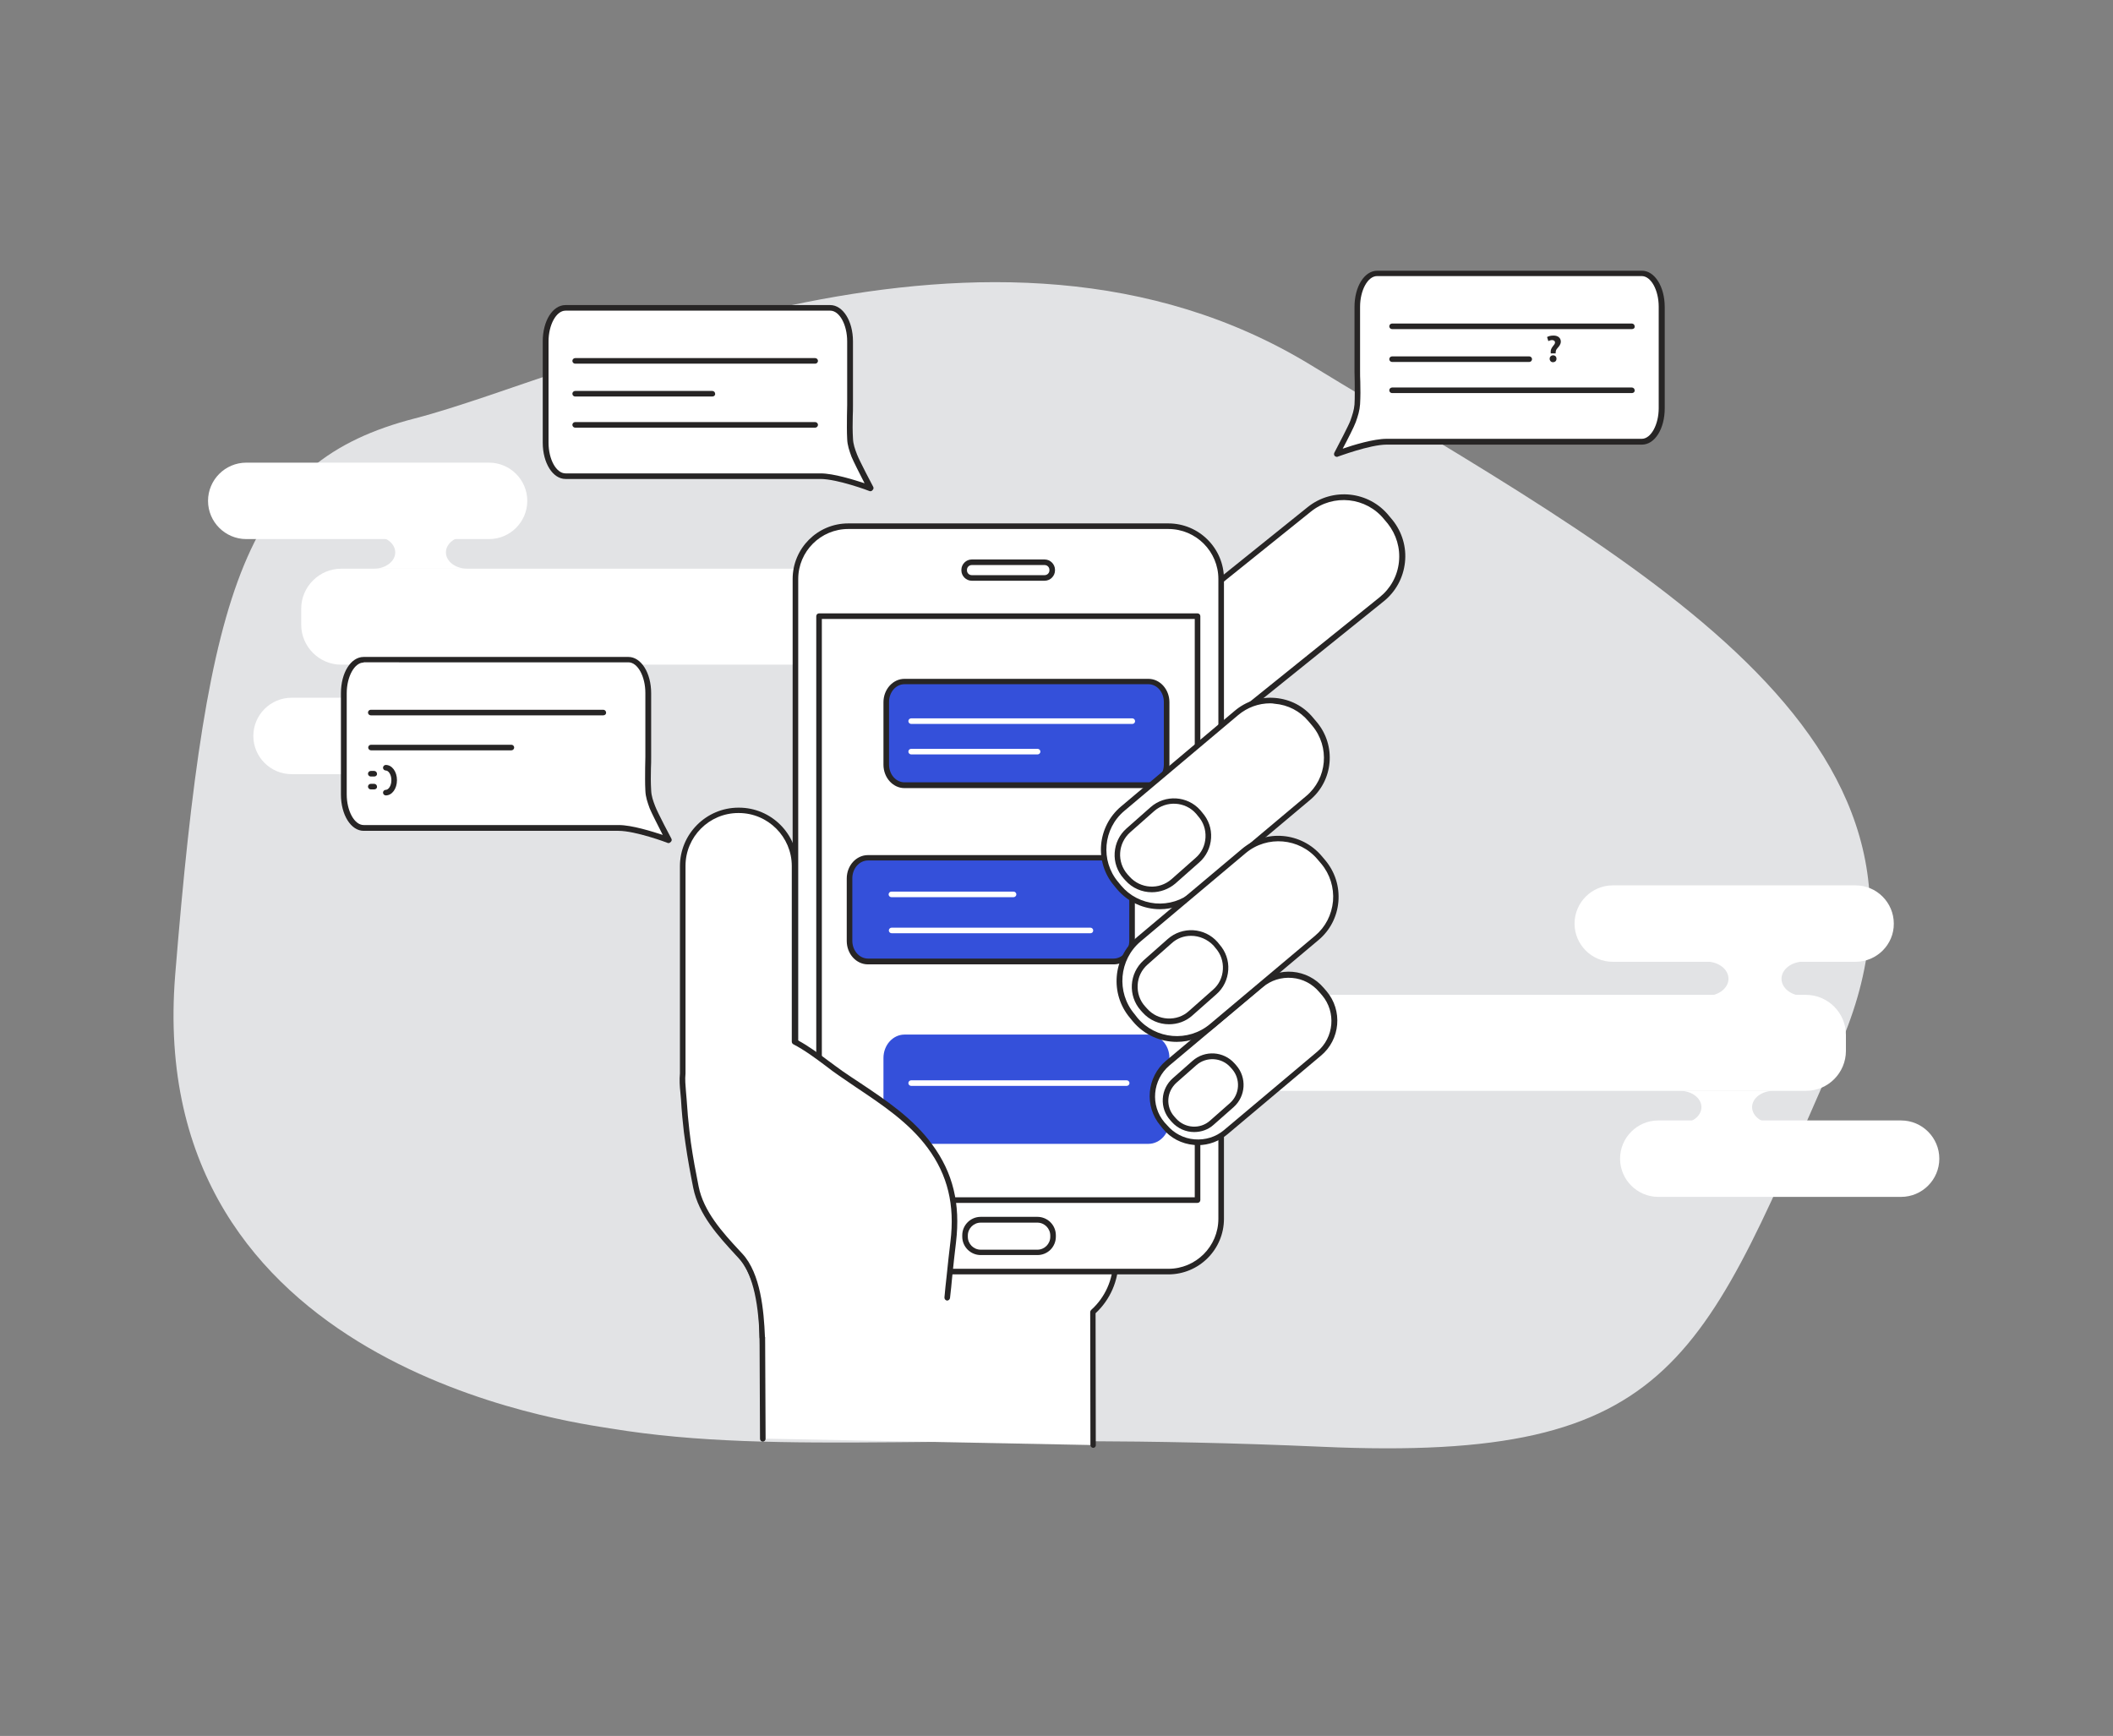 <?xml version="1.0" encoding="utf-8"?>
<!-- Generator: Adobe Illustrator 23.0.1, SVG Export Plug-In . SVG Version: 6.00 Build 0)  -->
<svg version="1.1" id="Layer_1" xmlns="http://www.w3.org/2000/svg" xmlns:xlink="http://www.w3.org/1999/xlink" x="0px" y="0px"
	 viewBox="0 0 984.2 808.6" style="enable-background:new 0 0 984.2 808.6;" xml:space="preserve">
<rect x="0" y="0" width="984.2" height="808.6" fill="#808080" stroke="none"/>
<style type="text/css">
	.st0{fill:#E2E3E5;}
	.st1{fill:#FFFFFF;}
	.st2{fill:#272525;}
	.st3{fill:#3450DA;}
</style>
<g id="_x2014_ÎÓÈ_x5F_3">
</g>
<g id="_x2014_ÎÓÈ_x5F_4">
</g>
<g id="_x2014_ÎÓÈ_x5F_5">
</g>
<g id="_x2014_ÎÓÈ_x5F_6">
</g>
<g id="_x2014_ÎÓÈ_x5F_7_x5F_1_x5F_">
</g>
<g id="_x2014_ÎÓÈ_x5F_8_x5F_1_x5F_">
</g>
<path class="st0" d="M284.6,665.4c-16.7-2.8-217.8-27.7-203-211.3c14.9-183.7,33.4-239,111.6-259.2S461.4,79.1,610.5,170
	s310,172.5,246.2,317.7s-74.3,193.6-240.9,186.2S364.2,678.5,284.6,665.4z"/>
<g id="XMLID_24_">
	<path id="XMLID_38_" class="st1" d="M158.9,264.9H441c10.2,0,18.6,8.4,18.6,18.6v7.5c0,10.2-8.4,18.6-18.6,18.6H158.9
		c-10.2,0-18.6-8.4-18.6-18.6v-7.5C140.3,273.3,148.7,264.9,158.9,264.9z"/>
	<path id="XMLID_37_" class="st1" d="M135.8,325H249c9.8,0,17.8,8,17.8,17.8l0,0c0,9.8-8,17.8-17.8,17.8H135.8
		c-9.8,0-17.8-8-17.8-17.8l0,0C118,333,126,325,135.8,325z"/>
	<path id="XMLID_32_" class="st1" d="M114.7,215.5h113.1c9.8,0,17.8,8,17.8,17.8l0,0c0,9.8-8,17.8-17.8,17.8H114.7
		c-9.8,0-17.8-8-17.8-17.8l0,0C96.9,223.5,104.9,215.5,114.7,215.5z"/>
	<path id="XMLID_31_" class="st1" d="M174.1,249.7c5.5,0,10,3.4,10,7.6c0,4.2-4.5,7.6-10,7.6h43.6c-5.5,0-10-3.4-10-7.6
		s4.5-7.6,10-7.6L174.1,249.7L174.1,249.7z"/>
	<path id="XMLID_26_" class="st1" d="M160,309c5.8,0,10.4,3.6,10.4,8s-4.7,8-10.4,8h45.5c-5.8,0-10.4-3.6-10.4-8s4.7-8,10.4-8H160z"
		/>
</g>
<g id="XMLID_2_">
	<path id="XMLID_23_" class="st1" d="M841.3,508.1H559.1c-10.2,0-18.6-8.4-18.6-18.6V482c0-10.2,8.4-18.6,18.6-18.6h282.1
		c10.2,0,18.6,8.4,18.6,18.6v7.5C859.8,499.7,851.5,508.1,841.3,508.1z"/>
	<path id="XMLID_21_" class="st1" d="M864.3,448H751.2c-9.8,0-17.8-8-17.8-17.8l0,0c0-9.8,8-17.8,17.8-17.8h113.1
		c9.8,0,17.8,8,17.8,17.8l0,0C882.2,440,874.1,448,864.3,448z"/>
	<path id="XMLID_16_" class="st1" d="M885.5,557.5H772.4c-9.8,0-17.8-8-17.8-17.8l0,0c0-9.8,8-17.8,17.8-17.8h113.1
		c9.8,0,17.8,8,17.8,17.8l0,0C903.3,549.5,895.3,557.5,885.5,557.5z"/>
	<path id="XMLID_12_" class="st1" d="M826.1,523.3c-5.5,0-10-3.4-10-7.6c0-4.2,4.5-7.6,10-7.6h-43.6c5.5,0,10,3.4,10,7.6
		s-4.5,7.6-10,7.6H826.1z"/>
	<path id="XMLID_5_" class="st1" d="M840.2,463.9c-5.8,0-10.4-3.6-10.4-8s4.7-8,10.4-8h-45.5c5.8,0,10.4,3.6,10.4,8s-4.7,8-10.4,8
		H840.2z"/>
</g>
<g>
	<g>
		<path class="st1" d="M347.4,588c0.6,0.9,1.2,1.9,1.7,2.9c2.1,4,3.5,8.4,4.4,12.8c1.5,7.5,1.6,15.1,1.6,22.7
			c0.1,11,0.2,32.7,0.3,43.7c0,0,153,3,153.7,3l-0.1-61.9c6.5-5.8,10.7-14.4,10.7-24.1c0-0.6,0-1.2,0-1.7c0-13.4,0.1-26.9,0-40.3
			c0-5.4,0.3-5.9-4.1-8.3c-3.5-1.9-7.3-3.3-11-4.8c-7.7-3.1-15.6-5.7-23.6-7.8c-2.8-0.7-5.7-1.4-8.6-2c-29.2-6.2-59.7-5.7-88.7,1.8
			c-10.2,2.6-20.5,6.3-28.5,13.5c-0.9,0.8-1.7,1.6-2.5,2.5c-5.1,5.6-7.9,12.6-8.5,20.1c-0.1,1.7-0.2,3.4-0.1,5
			c0.1,1.5-0.5,3-0.7,4.4c-0.7,3.3-1.1,6.7-0.6,10.1c0.4,2.4,1,3.9,2.5,5.7C346.1,586.1,346.8,587,347.4,588z"/>
		<g>
			<path class="st2" d="M509.2,674.4c-0.7,0-1.3-0.6-1.3-1.3l-0.1-61.9c0-0.4,0.2-0.7,0.4-1c6.5-5.8,10.3-14.2,10.3-23.1v-1.7
				c0-4.5,0-9,0-13.4c0-8.8,0-17.9,0-26.9v-1c0-4.3,0-4.3-3.4-6.2c-3-1.6-6.3-2.9-9.5-4.2l-1.4-0.6c-7.6-3.1-15.5-5.7-23.5-7.7
				c-2.8-0.7-5.7-1.4-8.5-2c-29.2-6.2-59.7-5.6-88.1,1.8c-9.3,2.4-19.8,5.8-28,13.2c-0.8,0.8-1.7,1.6-2.4,2.4
				c-4.7,5.2-7.5,11.8-8.2,19.3c-0.1,1.5-0.2,3.2-0.1,4.8c0.1,1.2-0.2,2.4-0.5,3.6c-0.1,0.4-0.2,0.8-0.3,1.2
				c-0.5,2.7-1.1,6.2-0.6,9.6c0.3,2.2,0.9,3.4,2.2,5.1c0.8,0.9,1.5,1.9,2.2,3c0.6,0.9,1.2,2,1.8,3c2.1,3.9,3.6,8.3,4.6,13.2
				c1.5,7.6,1.6,15.4,1.6,22.9c0,5.5,0.1,13.7,0.1,21.9c0,8.1,0.1,16.3,0.1,21.8c0,0.7-0.6,1.3-1.3,1.3l0,0c-0.7,0-1.3-0.6-1.3-1.3
				c0-5.5-0.1-13.6-0.1-21.8s-0.1-16.4-0.1-21.9c-0.1-7.4-0.1-15.1-1.6-22.5c-0.9-4.6-2.4-8.8-4.3-12.5c-0.5-1-1.1-1.9-1.6-2.8
				c-0.6-1-1.3-1.9-2-2.7c-1.6-2-2.4-3.7-2.8-6.4c-0.6-3.8,0-7.6,0.6-10.5c0.1-0.4,0.2-0.9,0.3-1.3c0.2-1,0.5-1.9,0.4-2.7
				c-0.1-1.8,0-3.6,0.1-5.2c0.7-8.1,3.7-15.3,8.8-20.9c0.8-0.9,1.7-1.7,2.6-2.6c8.6-7.8,19.5-11.3,29.1-13.8
				c28.8-7.4,59.7-8.1,89.3-1.8c2.9,0.6,5.8,1.3,8.6,2c8.1,2.1,16.1,4.7,23.8,7.8l1.4,0.6c3.2,1.3,6.6,2.6,9.7,4.3
				c4.6,2.5,4.8,3.7,4.8,8.5v1c0,9,0,18.1,0,26.9c0,4.5,0,9,0,13.4v1.7c0,9.5-3.9,18.4-10.7,24.7l0.1,61.3
				C510.5,673.8,509.9,674.4,509.2,674.4L509.2,674.4z"/>
		</g>
		<path class="st1" d="M525.1,341.4l-1.4-1.8c-8.9-11.1-7.2-27.3,3.9-36.2l82.2-66.1c11-8.9,27.2-7.1,36.1,3.9l1.6,1.9
			c8.9,11.1,7.1,27.2-3.9,36.1l-82.1,66.1C550.2,354.3,534,352.5,525.1,341.4z"/>
		<g>
			<path class="st2" d="M545.2,352.3c-7.9,0-15.8-3.5-21.1-10.1l0,0l-1.4-1.8c-4.5-5.6-6.6-12.7-5.8-19.9c0.8-7.2,4.3-13.6,10-18.2
				l82.2-66.1c11.6-9.3,28.6-7.5,37.9,4.1l1.6,1.9c4.5,5.6,6.6,12.7,5.8,19.8c-0.8,7.2-4.3,13.6-9.9,18.1l-82.1,66.1
				C557.2,350.4,551.2,352.3,545.2,352.3z M526.1,340.6c8.5,10.5,23.9,12.2,34.4,3.7l82.1-66.1c5.1-4.1,8.3-9.9,9-16.4
				s-1.2-12.8-5.2-17.9l-1.6-1.9c-8.4-10.5-23.8-12.1-34.2-3.7l-82.2,66.1c-5.1,4.1-8.3,9.9-9,16.4s1.2,12.9,5.3,18L526.1,340.6z"/>
		</g>
		<g id="XMLID_18_">
			<g>
				<path class="st1" d="M544.2,245.1H395.1c-13.6,0-24.6,11-24.6,24.6v298c0,13.6,11,24.6,24.6,24.6h149.1
					c13.6,0,24.6-11,24.6-24.6v-298C568.8,256.1,557.8,245.1,544.2,245.1z"/>
				<path class="st2" d="M544.2,593.6H395.1c-14.3,0-25.9-11.6-25.9-25.9v-298c0-14.3,11.6-25.9,25.9-25.9h149.1
					c14.3,0,25.9,11.6,25.9,25.9v298C570.1,582,558.5,593.6,544.2,593.6z M395.1,246.4c-12.8,0-23.3,10.4-23.3,23.3v298
					c0,12.8,10.4,23.3,23.3,23.3h149.1c12.8,0,23.3-10.4,23.3-23.3v-298c0-12.8-10.4-23.3-23.3-23.3L395.1,246.4L395.1,246.4z"/>
			</g>
			<g>
				<path class="st2" d="M557.8,560.3H381.5c-0.7,0-1.3-0.6-1.3-1.3V287c0-0.7,0.6-1.3,1.3-1.3h176.3c0.7,0,1.3,0.6,1.3,1.3v272
					C559.1,559.7,558.5,560.3,557.8,560.3z M382.8,557.7h173.7V288.3H382.8V557.7z"/>
			</g>
			<g>
				<path class="st2" d="M486.6,270.5h-34c-2.6,0-4.8-2.2-4.8-4.8v-0.3c0-2.6,2.2-4.8,4.8-4.8h34c2.6,0,4.8,2.2,4.8,4.8v0.3
					C491.4,268.3,489.2,270.5,486.6,270.5z M452.6,263.2c-1.2,0-2.2,1-2.2,2.2v0.3c0,1.2,1,2.2,2.2,2.2h34c1.2,0,2.2-1,2.2-2.2v-0.3
					c0-1.2-1-2.2-2.2-2.2H452.6z"/>
			</g>
			<g>
				<path class="st2" d="M483.2,584.6h-26.4c-4.7,0-8.6-3.8-8.6-8.6v-0.6c0-4.7,3.8-8.6,8.6-8.6h26.4c4.7,0,8.6,3.8,8.6,8.6v0.6
					C491.8,580.8,488,584.6,483.2,584.6z M456.8,569.5c-3.3,0-6,2.7-6,6v0.6c0,3.3,2.7,6,6,6h26.4c3.3,0,6-2.7,6-6v-0.6
					c0-3.3-2.7-6-6-6H456.8z"/>
			</g>
			<g>
				<g>
					<path class="st3" d="M421.3,317.4h113.6c4.7,0,8.5,4.3,8.5,9.6v29.1c0,5.3-3.8,9.6-8.5,9.6H421.3c-4.7,0-8.5-4.3-8.5-9.6V327
						C412.8,321.8,416.6,317.4,421.3,317.4z"/>
					<path class="st2" d="M534.9,367.1H421.3c-5.4,0-9.8-4.9-9.8-10.9v-29.1c0-6,4.4-10.9,9.8-10.9h113.6c5.4,0,9.8,4.9,9.8,10.9
						v29.1C544.7,362.2,540.3,367.1,534.9,367.1z M421.3,318.7c-4,0-7.2,3.7-7.2,8.3v29.1c0,4.6,3.2,8.3,7.2,8.3h113.6
						c4,0,7.2-3.7,7.2-8.3V327c0-4.6-3.2-8.3-7.2-8.3H421.3z"/>
				</g>
				<g>
					<path class="st3" d="M404.3,399.5h114.4c4.7,0,8.6,4.3,8.6,9.6v29.1c0,5.3-3.8,9.6-8.6,9.6H404.3c-4.7,0-8.6-4.3-8.6-9.6v-29.1
						C395.8,403.8,399.6,399.5,404.3,399.5z"/>
					<path class="st2" d="M518.8,449.2H404.3c-5.5,0-9.9-4.9-9.9-10.9v-29.1c0-6,4.4-10.9,9.9-10.9h114.4c5.5,0,9.9,4.9,9.9,10.9
						v29.1C528.7,444.3,524.2,449.2,518.8,449.2z M404.3,400.8c-4,0-7.3,3.7-7.3,8.3v29.1c0,4.6,3.3,8.3,7.3,8.3h114.4
						c4,0,7.3-3.7,7.3-8.3v-29.1c0-4.6-3.3-8.3-7.3-8.3H404.3z"/>
				</g>
				<g>
					<path class="st3" d="M421.3,483.1h113.6c4.7,0,8.5,4.3,8.5,9.6v29.1c0,5.3-3.8,9.6-8.5,9.6H421.3c-4.7,0-8.5-4.3-8.5-9.6v-29.1
						C412.8,487.4,416.6,483.1,421.3,483.1z"/>
					<path class="st3" d="M534.9,532.8H421.3c-5.4,0-9.8-4.9-9.8-10.9v-29.1c0-6,4.4-10.9,9.8-10.9h113.6c5.4,0,9.8,4.9,9.8,10.9
						v29.1C544.8,527.9,540.3,532.8,534.9,532.8z M421.3,484.4c-4,0-7.2,3.7-7.2,8.3v29.1c0,4.6,3.2,8.3,7.2,8.3h113.6
						c4,0,7.2-3.7,7.2-8.3v-29.1c0-4.6-3.2-8.3-7.2-8.3H421.3z"/>
				</g>
				<g>
					<path class="st1" d="M527.4,337.2h-103c-0.7,0-1.3-0.6-1.3-1.3c0-0.7,0.6-1.3,1.3-1.3h103c0.7,0,1.3,0.6,1.3,1.3
						C528.7,336.7,528.1,337.2,527.4,337.2z"/>
				</g>
				<g>
					<path class="st1" d="M483.3,351.4h-58.9c-0.7,0-1.3-0.6-1.3-1.3s0.6-1.3,1.3-1.3h58.9c0.7,0,1.3,0.6,1.3,1.3
						S484,351.4,483.3,351.4z"/>
				</g>
				<g>
					<path class="st1" d="M472.1,417.9h-56.9c-0.7,0-1.3-0.6-1.3-1.3c0-0.7,0.6-1.3,1.3-1.3h56.9c0.7,0,1.3,0.6,1.3,1.3
						S472.8,417.9,472.1,417.9z"/>
				</g>
				<g>
					<path class="st1" d="M507.9,434.7h-92.6c-0.7,0-1.3-0.6-1.3-1.3c0-0.7,0.6-1.3,1.3-1.3h92.6c0.7,0,1.3,0.6,1.3,1.3
						C509.2,434.2,508.6,434.7,507.9,434.7z"/>
				</g>
				<g>
					<path class="st1" d="M524.8,505.8H424.4c-0.7,0-1.3-0.6-1.3-1.3s0.6-1.3,1.3-1.3h100.4c0.7,0,1.3,0.6,1.3,1.3
						S525.5,505.8,524.8,505.8z"/>
				</g>
			</g>
		</g>
		<path class="st1" d="M433.2,533.8c-10.7-14.5-26.9-23.8-41.5-33.9c-6.6-4.6-13.8-10.8-21.5-14.7v-81.8c0-14.3-11.6-26-26-26H344
			c-14.3,0-25.9,11.6-25.9,25.9v96.6c-0.4,4.1,0.3,8.1,0.5,12c0.2,3.4,0.5,6.7,0.8,10c0.3,3.5,0.7,7,1.3,10.6
			c1,6.9,2.3,13.7,3.6,20.5c2.5,12.8,12.3,22.9,20.8,32.1c7.9,8.6,9.7,25.2,10.1,37.9c0,0,84.9-5.4,85.4-11.2
			c0.5-5.7,1.1-11.5,1.7-17.2c0.6-5.4,1.1-10.9,1.8-16.3C446,561.8,443.3,547.4,433.2,533.8z"/>
		<g>
			<path class="st2" d="M355.1,624.3c-0.7,0-1.3-0.6-1.3-1.3c-0.6-18.5-3.8-30.6-9.8-37l-1.3-1.4c-8.1-8.8-17.3-18.8-19.8-31.3
				c-1.3-6.5-2.6-13.5-3.6-20.5c-0.6-3.8-1-7.3-1.3-10.6l-0.2-2c-0.2-2.6-0.5-5.3-0.6-8c-0.1-1.1-0.2-2.3-0.3-3.4
				c-0.3-2.8-0.5-5.8-0.2-8.8v-96.5c0-15,12.2-27.3,27.3-27.3h0.2c15,0,27.3,12.2,27.3,27.3v81c5.1,2.7,9.9,6.3,14.6,9.8
				c2.2,1.6,4.3,3.2,6.3,4.6c2.6,1.8,5.3,3.6,7.9,5.3c12.3,8.2,25,16.7,33.9,28.9c9.7,13.2,13.2,27.6,11.1,45.5
				c-0.6,5-1.2,10.3-1.8,16.3c-0.3,3.2-0.6,6.5-1,9.7c-0.1,0.7-0.7,1.2-1.4,1.2c-0.7-0.1-1.2-0.7-1.2-1.4c0.3-3.3,0.6-6.5,1-9.8
				c0.6-6,1.2-11.3,1.8-16.3c2.1-17.1-1.3-31-10.6-43.6c-8.7-11.8-21.2-20.1-33.3-28.2c-2.6-1.8-5.3-3.6-7.9-5.4
				c-2.1-1.4-4.2-3-6.4-4.7c-4.8-3.6-9.8-7.3-15-10c-0.4-0.2-0.7-0.7-0.7-1.2v-81.8c0-13.6-11.1-24.7-24.7-24.7h-0.2
				c-13.6,0-24.6,11.1-24.6,24.6v96.6v0.1c-0.3,2.8,0,5.6,0.2,8.3c0.1,1.1,0.2,2.3,0.3,3.5c0.2,2.7,0.4,5.3,0.6,7.9l0.2,2
				c0.3,3.3,0.7,6.7,1.2,10.5c1,7,2.3,13.9,3.6,20.4c2.3,11.7,11.2,21.5,19.1,30l1.3,1.4c8.5,9.2,10,26.5,10.5,38.7
				C356.5,623.6,355.9,624.2,355.1,624.3C355.2,624.3,355.2,624.3,355.1,624.3z"/>
		</g>
		<g>
			<g>
				<path class="st1" d="M521.3,413.3l-1.4-1.7c-8.8-10.5-7.5-26.1,3-34.9l53-44.6c10.4-8.8,26-7.4,34.7,3l1.7,2
					c8.7,10.4,7.4,25.9-3,34.6l-53.1,44.6C545.7,425.2,530.1,423.8,521.3,413.3z"/>
				<path class="st2" d="M540.3,423.5c-7.5,0-14.8-3.2-20-9.3l-1.4-1.7c-9.3-11-7.8-27.5,3.2-36.8l53-44.6c5.3-4.5,12-6.6,18.9-6
					s13.2,3.8,17.6,9.2l1.7,2c9.2,10.9,7.8,27.3-3.2,36.4L557,417.3C552.2,421.4,546.2,423.5,540.3,423.5z M591.7,327.6
					c-5.5,0-10.7,1.9-15,5.5l-53,44.6c-9.9,8.3-11.2,23.2-2.9,33.1l1.4,1.7c4,4.8,9.7,7.7,16,8.3c6.2,0.5,12.3-1.4,17.1-5.4
					l53.1-44.6c9.8-8.2,11.1-22.9,2.8-32.8l-1.7-2c-4-4.8-9.6-7.7-15.8-8.2C593.1,327.7,592.4,327.6,591.7,327.6z"/>
			</g>
			<g>
				<path class="st1" d="M542.6,524.9l-1.1-1.4c-7.1-8.5-6-21.2,2.5-28.3l43.5-36.5c8.4-7.1,21-6,28.1,2.4l1.3,1.5
					c7.1,8.5,6,21.1-2.4,28.2l-43.6,36.6C562.4,534.5,549.7,533.4,542.6,524.9z"/>
				<path class="st2" d="M558,533.4c-0.6,0-1.3,0-1.9-0.1c-5.7-0.5-10.9-3.2-14.5-7.6l0,0l-1.1-1.4c-7.6-9-6.4-22.6,2.6-30.2
					l43.5-36.5c9-7.6,22.4-6.4,30,2.6l1.3,1.5c7.6,9,6.4,22.5-2.6,30l-43.4,36.5C567.9,531.6,563,533.4,558,533.4z M543.6,524.1
					c3.2,3.8,7.8,6.2,12.8,6.6c5,0.4,9.9-1.1,13.7-4.3l43.4-36.5c7.9-6.6,8.9-18.5,2.3-26.3l-1.3-1.5c-3.2-3.8-7.7-6.2-12.7-6.6
					s-9.8,1.1-13.6,4.3l-43.5,36.5c-7.9,6.7-9,18.6-2.3,26.5L543.6,524.1z"/>
			</g>
			<g>
				<path class="st1" d="M528.8,475l-1.4-1.7c-9-10.7-7.6-26.6,3.1-35.6l48.9-41.1c10.6-8.9,26.4-7.5,35.3,3.1l1.7,2
					c8.9,10.6,7.5,26.4-3.1,35.3l-48.9,41.1C553.7,487,537.8,485.7,528.8,475z"/>
				<path class="st2" d="M548.1,485.3c-7.6,0-15.1-3.2-20.4-9.5l-1.4-1.7c-9.4-11.2-8-28,3.2-37.5l48.9-41.1
					c11.1-9.4,27.8-7.9,37.2,3.2l1.7,2c4.5,5.4,6.7,12.2,6.1,19.3c-0.6,7-3.9,13.4-9.3,17.9L565.2,479
					C560.3,483.2,554.2,485.3,548.1,485.3z M529.8,474.1c8.5,10.1,23.7,11.4,33.8,2.9l48.9-41.1c4.9-4.1,7.8-9.8,8.4-16.2
					c0.5-6.3-1.4-12.5-5.5-17.4l-1.7-2c-8.4-10-23.5-11.3-33.5-2.9l-48.9,41.1c-10.1,8.5-11.4,23.7-2.9,33.8L529.8,474.1z"/>
			</g>
		</g>
		<g>
			<g>
				<path class="st2" d="M556.2,527.3c-3.8,0-7.6-1.6-10.4-4.7l0,0l-0.7-0.8c-2.5-2.8-3.7-6.3-3.5-10s1.9-7.1,4.6-9.5l9.3-8.2
					c5.7-5,14.4-4.5,19.5,1.2l0.8,0.9c5,5.7,4.5,14.4-1.2,19.5l-9.3,8.2C562.8,526.2,559.5,527.3,556.2,527.3z M547.8,521
					c4.1,4.6,11.2,5.1,15.8,1l9.3-8.2c4.6-4.1,5-11.2,1-15.8l-0.8-0.9c-4.1-4.6-11.2-5-15.8-1l-9.3,8.2c-2.2,2-3.6,4.7-3.8,7.7
					c-0.2,3,0.8,5.9,2.8,8.1L547.8,521z"/>
			</g>
			<g>
				<path class="st2" d="M544.5,477.1c-4.6,0-9.1-1.9-12.3-5.5l-0.9-1c-6-6.8-5.4-17.2,1.4-23.3l11.2-9.9c6.8-6,17.2-5.4,23.2,1.4
					l0.9,1.1c2.9,3.3,4.4,7.5,4.1,11.9s-2.2,8.4-5.5,11.3l-11.2,9.9C552.3,475.8,548.4,477.1,544.5,477.1z M554.8,435.9
					c-3.3,0-6.5,1.1-9.1,3.5l-11.2,9.9c-2.8,2.5-4.4,5.8-4.6,9.5s1,7.3,3.5,10l0.9,1l0,0c2.5,2.8,5.8,4.4,9.5,4.6s7.3-1,10-3.5
					L565,461c2.8-2.4,4.4-5.8,4.6-9.5c0.2-3.7-1-7.2-3.5-10l-0.9-1.1C562.4,437.5,558.6,435.9,554.8,435.9z"/>
			</g>
			<g>
				<path class="st2" d="M536.5,415.6c-4.6,0-9.1-1.9-12.3-5.5l0,0l-0.9-1c-2.9-3.3-4.4-7.5-4.1-11.9s2.2-8.4,5.5-11.3l11.2-9.9
					c6.8-6,17.2-5.4,23.2,1.4l0.9,1.1c2.9,3.3,4.4,7.5,4.1,11.9c-0.3,4.4-2.2,8.4-5.5,11.3l-11.2,9.9
					C544.3,414.2,540.4,415.6,536.5,415.6z M526.1,408.3c5.1,5.7,13.8,6.3,19.6,1.2l11.2-9.9c2.8-2.4,4.4-5.8,4.6-9.5s-1-7.2-3.5-10
					l-0.9-1.1c-5-5.7-13.8-6.2-19.5-1.2l-11.2,9.9c-5.7,5.1-6.3,13.8-1.2,19.6L526.1,408.3z"/>
			</g>
		</g>
	</g>
	<g>
		<path class="st1" d="M773.9,142.9v47.2c0,8.6-4.1,15.6-9.3,15.6c-17,0-34.1,0-51.1,0c-22.6,0-45.1,0-67.7,0
			c-8.2,0-23.2,5.7-23.2,5.7s6.5-12.3,7.5-15.2c1-2.7,1.8-5.1,1.9-7.9c0.3-5.2,0-10.4,0-15.6c0-9.9,0-19.8,0-29.7
			c0-8.6,4.1-15.6,9.3-15.6h123.3C769.8,127.3,773.9,134.3,773.9,142.9z"/>
		<path class="st2" d="M622.7,212.8c-0.4,0-0.7-0.2-1-0.4c-0.4-0.4-0.4-1-0.2-1.5c2.2-4.2,6.7-12.8,7.5-15c0.9-2.6,1.7-4.9,1.9-7.5
			c0.2-3.4,0.1-6.9,0.1-10.3c0-1.7-0.1-3.5-0.1-5.2v-29.9c0-9.5,4.6-16.9,10.6-16.9h123.3c5.9,0,10.6,7.4,10.6,16.9v47.2
			c0,9.5-4.6,16.9-10.6,16.9H645.9c-7.9,0-22.6,5.6-22.8,5.6C623,212.8,622.8,212.8,622.7,212.8z M641.4,128.6
			c-4.3,0-7.9,6.6-7.9,14.3v29.7c0,1.7,0,3.5,0.1,5.2c0.1,3.4,0.1,7-0.1,10.5c-0.2,3-1,5.5-2,8.3c-0.7,2-4,8.5-6.1,12.4
			c4.9-1.7,14.4-4.6,20.5-4.6h118.8c4.3,0,7.9-6.6,7.9-14.3v-47.2c0-7.8-3.6-14.3-7.9-14.3H641.4z"/>
		<path class="st2" d="M760.1,153.3H648.4c-0.7,0-1.3-0.6-1.3-1.3c0-0.7,0.6-1.3,1.3-1.3h111.7c0.7,0,1.3,0.6,1.3,1.3
			C761.5,152.8,760.9,153.3,760.1,153.3z"/>
		<path class="st2" d="M760.1,183.1H648.4c-0.7,0-1.3-0.6-1.3-1.3c0-0.7,0.6-1.3,1.3-1.3h111.7c0.7,0,1.3,0.6,1.3,1.3
			C761.5,182.5,760.9,183.1,760.1,183.1z"/>
		<path class="st2" d="M712.3,168.6h-63.9c-0.7,0-1.3-0.6-1.3-1.3c0-0.7,0.6-1.3,1.3-1.3h63.9c0.7,0,1.3,0.6,1.3,1.3
			C713.6,168,713,168.6,712.3,168.6z"/>
		<path class="st2" d="M722.3,164.6v-0.5c-0.1-0.9,0.2-1.8,1-2.8c0.6-0.7,1-1.2,1-1.8s-0.4-1-1.3-1.1c-0.6,0-1.3,0.2-1.8,0.5
			l-0.6-1.9c0.6-0.4,1.7-0.7,3-0.7c2.3,0,3.4,1.3,3.4,2.8c0,1.3-0.8,2.2-1.5,3c-0.7,0.7-0.9,1.4-0.9,2.2v0.3H722.3z M721.8,167.1
			c0-0.9,0.7-1.6,1.6-1.6c1,0,1.6,0.7,1.6,1.6c0,0.9-0.6,1.6-1.6,1.6C722.5,168.8,721.8,168,721.8,167.1z"/>
	</g>
	<path class="st1" d="M169.4,307.3h123.3c5.1,0,9.3,7,9.3,15.6c0,9.9,0,19.8,0,29.7c0,5.2-0.3,10.4,0,15.6c0.2,2.8,1,5.2,1.9,7.9
		c1,2.9,7.5,15.2,7.5,15.2s-15-5.7-23.2-5.7c-22.6,0-45.1,0-67.7,0c-17,0-34.1,0-51.1,0c-5.1,0-9.3-7-9.3-15.6v-47.2
		C160.1,314.3,164.3,307.3,169.4,307.3z"/>
	<path class="st2" d="M311.4,392.7c-0.2,0-0.3,0-0.5-0.1c-0.1-0.1-14.9-5.6-22.8-5.6H169.4c-5.9,0-10.6-7.4-10.6-16.9v-47.2
		c0-9.5,4.6-16.9,10.6-16.9h123.3c5.9,0,10.6,7.4,10.6,16.9v29.7c0,1.7,0,3.5-0.1,5.2c-0.1,3.4-0.1,6.9,0.1,10.3
		c0.1,2.7,0.9,4.9,1.9,7.5c1,2.7,7.4,14.9,7.5,15c0.3,0.5,0.2,1.1-0.2,1.5C312.1,392.5,311.8,392.7,311.4,392.7z M169.4,308.6
		c-4.3,0-7.9,6.6-7.9,14.3V370c0,7.8,3.6,14.3,7.9,14.3h118.8c6.1,0,15.6,3,20.5,4.6c-2-3.9-5.3-10.4-6.1-12.4c-1-2.8-1.9-5.2-2-8.3
		c-0.2-3.5-0.1-7.1-0.1-10.5c0-1.7,0.1-3.5,0.1-5.2v-29.7c0-7.8-3.6-14.3-7.9-14.3H169.4V308.6z"/>
	<path class="st2" d="M281,333.2H172.7c-0.7,0-1.3-0.6-1.3-1.3c0-0.7,0.6-1.3,1.3-1.3H281c0.7,0,1.3,0.6,1.3,1.3
		C282.4,332.6,281.8,333.2,281,333.2z"/>
	<path class="st2" d="M238.2,349.5h-65.4c-0.7,0-1.3-0.6-1.3-1.3c0-0.7,0.6-1.3,1.3-1.3h65.4c0.7,0,1.3,0.6,1.3,1.3
		S238.9,349.5,238.2,349.5z"/>
	<g>
		<path class="st2" d="M174.3,361.7h-1.6c-0.7,0-1.3-0.6-1.3-1.3c0-0.7,0.6-1.3,1.3-1.3h1.6c0.7,0,1.3,0.6,1.3,1.3
			C175.7,361.1,175.1,361.7,174.3,361.7z"/>
	</g>
	<g>
		<path class="st2" d="M174.3,367.7h-1.6c-0.7,0-1.3-0.6-1.3-1.3c0-0.7,0.6-1.3,1.3-1.3h1.6c0.7,0,1.3,0.6,1.3,1.3
			C175.7,367.1,175.1,367.7,174.3,367.7z"/>
	</g>
	<g>
		<path class="st2" d="M179.7,370.5c-0.7,0-1.3-0.6-1.3-1.3s0.6-1.3,1.3-1.3c1.2,0,2.6-1.8,2.6-4.5s-1.4-4.5-2.6-4.5
			c-0.7,0-1.3-0.6-1.3-1.3s0.6-1.3,1.3-1.3c2.9,0,5.2,3.1,5.2,7.1C184.9,367.4,182.6,370.5,179.7,370.5z"/>
	</g>
	<path class="st1" d="M263.4,143.4h123.3c5.1,0,9.3,7,9.3,15.6c0,9.9,0,19.8,0,29.7c0,5.2-0.3,10.4,0,15.6c0.2,2.8,1,5.2,1.9,7.9
		c1,2.9,7.5,15.2,7.5,15.2s-15-5.7-23.2-5.7c-22.6,0-45.1,0-67.7,0c-17,0-34.1,0-51.1,0c-5.1,0-9.3-7-9.3-15.6V159
		C254.1,150.4,258.3,143.4,263.4,143.4z"/>
	<path class="st2" d="M405.4,228.8c-0.2,0-0.3,0-0.5-0.1c-0.1-0.1-14.9-5.6-22.8-5.6H263.4c-5.9,0-10.6-7.4-10.6-16.9V159
		c0-9.5,4.6-16.9,10.6-16.9h123.3c5.9,0,10.6,7.4,10.6,16.9v29.7c0,1.7,0,3.5-0.1,5.2c-0.1,3.4-0.1,6.9,0.1,10.3
		c0.1,2.7,0.9,4.9,1.9,7.5c1,2.7,7.4,14.9,7.5,15c0.3,0.5,0.2,1.1-0.2,1.5C406.1,228.7,405.8,228.8,405.4,228.8z M263.4,144.7
		c-4.3,0-7.9,6.6-7.9,14.3v47.2c0,7.8,3.6,14.3,7.9,14.3h118.8c6.1,0,15.6,3,20.5,4.6c-2-3.9-5.3-10.4-6.1-12.4
		c-1-2.8-1.9-5.2-2-8.3c-0.2-3.5-0.1-7.1-0.1-10.5c0-1.7,0.1-3.5,0.1-5.2V159c0-7.8-3.6-14.3-7.9-14.3H263.4z"/>
	<g>
		<path class="st2" d="M379.7,169.4H267.9c-0.7,0-1.3-0.6-1.3-1.3s0.6-1.3,1.3-1.3h111.8c0.7,0,1.3,0.6,1.3,1.3
			C381,168.8,380.4,169.4,379.7,169.4z"/>
	</g>
	<g>
		<path class="st2" d="M379.7,199.2H267.9c-0.7,0-1.3-0.6-1.3-1.3s0.6-1.3,1.3-1.3h111.8c0.7,0,1.3,0.6,1.3,1.3
			C381,198.6,380.4,199.2,379.7,199.2z"/>
	</g>
	<g>
		<path class="st2" d="M331.8,184.7h-63.9c-0.7,0-1.3-0.6-1.3-1.3s0.6-1.3,1.3-1.3h63.9c0.7,0,1.3,0.6,1.3,1.3
			C333.2,184.1,332.6,184.7,331.8,184.7z"/>
	</g>
</g>
</svg>
